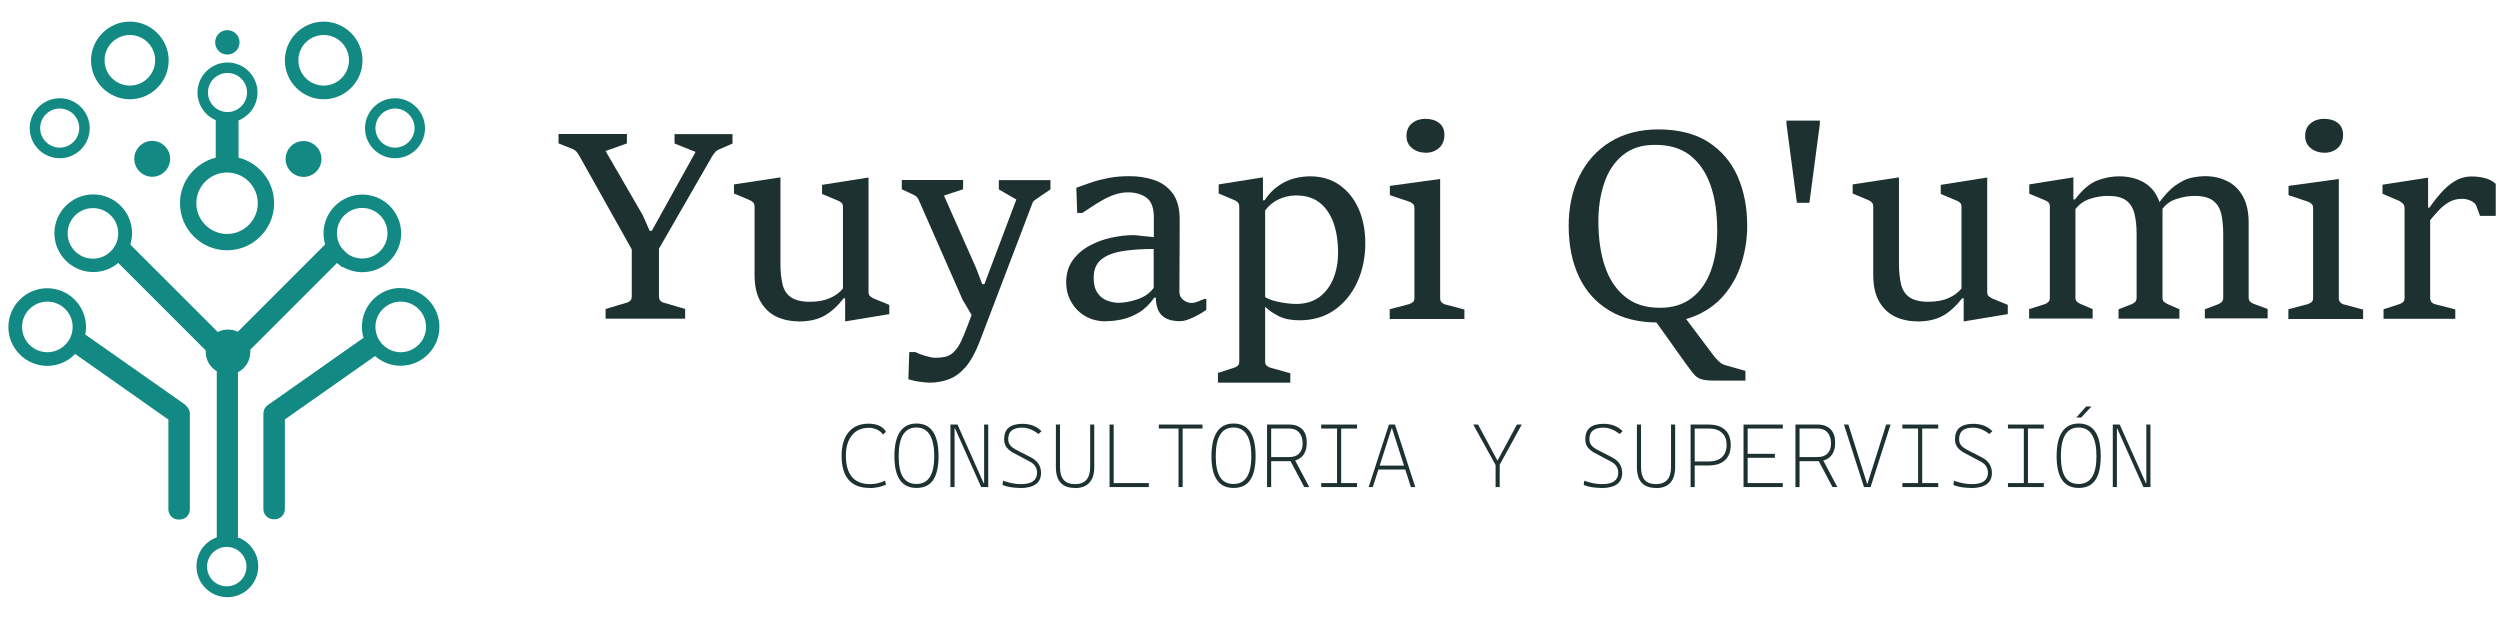 <?xml version="1.0" encoding="UTF-8"?>
<svg id="Capa_1" xmlns="http://www.w3.org/2000/svg" version="1.1" viewBox="0 0 170 42">
  <!-- Generator: Adobe Illustrator 29.5.1, SVG Export Plug-In . SVG Version: 2.1.0 Build 141)  -->
  <defs>
    <style>
      .st0 {
        fill: #1d3131;
      }

      .st1 {
        fill-rule: evenodd;
      }

      .st1, .st2 {
        fill: #128982;
      }
    </style>
  </defs>
  <path class="st0" d="M72.88-69.16l6.55,21.03h.25l6.56-21.03h6.35l-9.34,27.68h-7.38l-9.35-27.68h6.36Z"/>
  <path class="st0" d="M97.41-41.09c-1.3,0-2.45-.23-3.46-.69-1.01-.47-1.82-1.16-2.41-2.07-.58-.92-.87-2.06-.87-3.43,0-1.15.21-2.12.62-2.91.41-.78.98-1.41,1.69-1.89.71-.48,1.53-.84,2.43-1.08.92-.24,1.88-.41,2.88-.51,1.18-.13,2.13-.24,2.86-.35.72-.12,1.25-.29,1.57-.51.33-.23.49-.56.49-1v-.08c0-.86-.26-1.52-.79-1.99-.52-.47-1.26-.7-2.22-.7-1.01,0-1.82.23-2.42.69-.6.45-1,1.02-1.19,1.7l-5.21-.43c.26-1.26.78-2.35,1.56-3.27.78-.93,1.78-1.64,3-2.14,1.23-.5,2.66-.76,4.28-.76,1.13,0,2.21.14,3.24.41,1.04.27,1.96.69,2.76,1.26.81.57,1.45,1.3,1.92,2.19.47.88.7,1.94.7,3.18v14h-5.34v-2.88h-.16c-.33.65-.76,1.22-1.31,1.72-.55.49-1.2.87-1.97,1.15-.77.27-1.65.41-2.66.41ZM99.02-45.06c.83,0,1.56-.17,2.2-.5.63-.34,1.13-.8,1.49-1.38.36-.58.54-1.23.54-1.96v-2.2c-.18.12-.42.23-.73.32-.3.09-.64.18-1.02.26-.38.07-.76.14-1.14.2-.38.05-.72.1-1.03.15-.66.1-1.24.26-1.73.47-.49.22-.88.51-1.15.88-.27.36-.41.81-.41,1.35,0,.78.28,1.38.83,1.8.56.41,1.28.61,2.14.61Z"/>
  <path class="st0" d="M116.99-69.16v27.68h-5.63v-27.68h5.63Z"/>
  <path class="st0" d="M128.82-41.08c-2.05,0-3.83-.45-5.33-1.34-1.49-.9-2.64-2.15-3.45-3.76-.81-1.61-1.22-3.48-1.22-5.61s.41-4.02,1.22-5.62c.81-1.61,1.96-2.87,3.45-3.76,1.5-.9,3.28-1.35,5.33-1.35s3.83.45,5.32,1.35c1.5.89,2.65,2.14,3.47,3.76.81,1.6,1.22,3.48,1.22,5.62s-.4,4-1.22,5.61c-.81,1.6-1.97,2.86-3.47,3.76-1.49.89-3.26,1.34-5.32,1.34ZM128.84-45.54c.93,0,1.71-.27,2.34-.81.63-.55,1.1-1.3,1.41-2.24.33-.95.49-2.02.49-3.23s-.16-2.28-.49-3.23c-.32-.95-.79-1.69-1.41-2.24-.63-.55-1.41-.82-2.34-.82s-1.74.27-2.38.82c-.63.55-1.11,1.3-1.44,2.24-.32.95-.48,2.02-.48,3.23s.16,2.28.48,3.23c.33.95.81,1.69,1.44,2.24.64.54,1.44.81,2.38.81Z"/>
  <path class="st0" d="M140.62-41.48v-20.76h5.37v3.66h.24c.42-1.22,1.13-2.18,2.11-2.88.99-.7,2.17-1.05,3.54-1.05s2.58.36,3.56,1.07c.98.7,1.63,1.66,1.96,2.87h.21c.41-1.19,1.16-2.14,2.25-2.85,1.09-.72,2.38-1.08,3.87-1.08,1.9,0,3.43.62,4.62,1.85,1.19,1.23,1.79,2.96,1.79,5.22v13.96h-5.62v-12.83c0-1.15-.3-2.02-.9-2.59-.6-.58-1.35-.86-2.25-.86-1.02,0-1.82.33-2.39,1-.57.66-.86,1.53-.86,2.61v12.68h-5.46v-12.95c0-1.02-.29-1.83-.86-2.43-.56-.6-1.31-.91-2.23-.91-.63,0-1.19.16-1.69.49-.49.32-.89.76-1.18,1.34-.29.57-.44,1.23-.44,2v12.46h-5.63Z"/>
  <path class="st1" d="M11.31-66.61h9.34v14.51l-9.34,6.77v-21.28Z"/>
  <path class="st1" d="M23.2-70.86h9.34v16.27l-3.13-2.87-6.21,4.47v-17.87Z"/>
  <path class="st1" d="M35.09-75.97h9.34v22.85l-5,4.38-4.34-4v-23.24Z"/>
  <path class="st2" d="M29.25-53.64l9.76,8.4,9.85-8.07-2.56-2.59,13.42-3.91-4.26,13.18-2.33-2.36-13.88,11.59-10.75-11.25L.26-33.97l28.98-19.67Z"/>
  <g>
    <path class="st2" d="M16.18,36.57v-11.26c.5-.25.84-.77.84-1.37,0-.05,0-.11,0-.16h0s5.9-5.9,5.9-5.9l.03.03s0,0,0,0l.33.27.03-.03c.4.23.86.36,1.33.36,1.46,0,2.64-1.19,2.64-2.64s-1.19-2.64-2.64-2.64-2.64,1.19-2.64,2.64c0,.26.04.51.11.75l-5.94,5.94h0c-.2-.09-.42-.15-.66-.15-.25,0-.49.06-.7.17l-5.95-5.95c.07-.24.12-.5.12-.77,0-1.46-1.19-2.64-2.64-2.64s-2.64,1.19-2.64,2.64,1.19,2.64,2.64,2.64c.65,0,1.24-.23,1.7-.62l5.95,5.95s0,.07,0,.1c0,.56.3,1.05.75,1.31v11.3c-.81.29-1.38,1.06-1.38,1.97,0,1.16.94,2.1,2.1,2.1s2.1-.94,2.1-2.1c0-.89-.56-1.65-1.34-1.95ZM24.63,14.14c.95,0,1.72.77,1.72,1.72s-.77,1.72-1.72,1.72c-.39,0-.76-.13-1.06-.37l-.1-.1-.19-.19c-.24-.3-.37-.68-.37-1.06,0-.95.77-1.72,1.72-1.72ZM6.32,17.59c-.95,0-1.72-.77-1.72-1.72s.77-1.72,1.72-1.72,1.72.77,1.72,1.72-.77,1.72-1.72,1.72ZM15.42,39.87c-.74,0-1.34-.6-1.34-1.34s.6-1.34,1.34-1.34,1.34.6,1.34,1.34-.6,1.34-1.34,1.34Z"/>
    <path class="st2" d="M27.25,19.58c-1.46,0-2.64,1.19-2.64,2.64,0,.27.04.52.11.76-.04.02-.07.04-.1.06l-6.4,4.5s-.03.03-.05.04c-.16.13-.26.32-.26.54v6.5c0,.38.31.69.69.69h.08c.38,0,.69-.31.69-.69v-6.1l6.08-4.27s.03-.03.05-.04c.47.41,1.07.66,1.74.66,1.46,0,2.64-1.19,2.64-2.64s-1.19-2.64-2.64-2.64ZM27.25,23.95c-.95,0-1.72-.77-1.72-1.72s.77-1.72,1.72-1.72,1.72.77,1.72,1.72-.77,1.72-1.72,1.72Z"/>
    <path class="st2" d="M22.01,6.75c1.46,0,2.64-1.19,2.64-2.64s-1.19-2.64-2.64-2.64-2.64,1.19-2.64,2.64,1.19,2.64,2.64,2.64ZM22.01,2.38c.95,0,1.72.77,1.72,1.72s-.77,1.72-1.72,1.72-1.72-.77-1.72-1.72.77-1.72,1.72-1.72Z"/>
    <path class="st2" d="M8.83,6.75c1.46,0,2.64-1.19,2.64-2.64s-1.19-2.64-2.64-2.64-2.64,1.19-2.64,2.64,1.19,2.64,2.64,2.64ZM8.83,2.38c.95,0,1.72.77,1.72,1.72s-.77,1.72-1.72,1.72-1.72-.77-1.72-1.72.77-1.72,1.72-1.72Z"/>
    <path class="st2" d="M15.44,17.02c1.77,0,3.2-1.44,3.2-3.2,0-1.5-1.03-2.75-2.42-3.1v-2.53c.75-.3,1.29-1.04,1.29-1.9,0-1.13-.92-2.04-2.04-2.04s-2.04.92-2.04,2.04c0,.84.51,1.57,1.24,1.88v2.55c-1.39.35-2.43,1.6-2.43,3.1,0,1.77,1.44,3.2,3.2,3.2ZM14.14,6.29c0-.73.6-1.33,1.33-1.33s1.33.6,1.33,1.33-.6,1.33-1.33,1.33-1.33-.6-1.33-1.33ZM15.44,11.73c1.15,0,2.09.94,2.09,2.09s-.94,2.09-2.09,2.09-2.09-.94-2.09-2.09.94-2.09,2.09-2.09Z"/>
    <path class="st2" d="M26.86,10.76c1.13,0,2.04-.92,2.04-2.04s-.92-2.04-2.04-2.04-2.04.92-2.04,2.04.92,2.04,2.04,2.04ZM26.86,7.38c.73,0,1.33.6,1.33,1.33s-.6,1.33-1.33,1.33-1.33-.6-1.33-1.33.6-1.33,1.33-1.33Z"/>
    <path class="st2" d="M4.06,10.76c1.13,0,2.04-.92,2.04-2.04s-.92-2.04-2.04-2.04-2.04.92-2.04,2.04.92,2.04,2.04,2.04ZM4.06,7.38c.73,0,1.33.6,1.33,1.33s-.6,1.33-1.33,1.33-1.33-.6-1.33-1.33.6-1.33,1.33-1.33Z"/>
    <path class="st2" d="M19.42,10.81c0,.67.55,1.22,1.22,1.22s1.22-.55,1.22-1.22-.55-1.22-1.22-1.22-1.22.55-1.22,1.22Z"/>
    <path class="st2" d="M15.46,3.71c.46,0,.83-.37.83-.83s-.37-.83-.83-.83-.83.37-.83.83.37.83.83.83Z"/>
    <path class="st2" d="M10.35,9.58c-.67,0-1.22.55-1.22,1.22s.55,1.22,1.22,1.22,1.22-.55,1.22-1.22-.55-1.22-1.22-1.22Z"/>
    <path class="st2" d="M12.61,27.53l-6.75-4.74s-.04-.02-.06-.03c.03-.17.05-.35.05-.52,0-1.46-1.19-2.64-2.64-2.64s-2.64,1.19-2.64,2.64,1.19,2.64,2.64,2.64c.75,0,1.42-.31,1.9-.81l6.34,4.46v6.11c0,.38.31.69.69.69h.08c.38,0,.69-.31.69-.69v-6.5c0-.16-.06-.31-.15-.43-.04-.06-.1-.12-.17-.17ZM3.22,23.95c-.95,0-1.72-.77-1.72-1.72s.77-1.72,1.72-1.72,1.72.77,1.72,1.72-.77,1.72-1.72,1.72Z"/>
    <path class="st0" d="M41.18,21.67v-.66l1.44-.43c.11-.03.19-.08.25-.14.06-.07.09-.17.09-.29v-3.19l-3.57-6.37c-.05-.09-.11-.18-.18-.26-.07-.09-.16-.15-.26-.19l-.97-.39v-.64h4.65v.64l-1.45.52,2.52,4.35.48,1.08h.14l2.98-5.37-1.43-.57v-.64h3.94v.64l-.94.41c-.09.04-.18.1-.25.19-.08.09-.14.18-.19.26l-3.62,6.29v3.24c0,.13.03.23.09.29.06.07.14.12.23.14l1.46.43v.66h-5.41Z"/>
    <path class="st0" d="M54.29,21.85c-.55,0-1.05-.11-1.5-.32-.45-.22-.81-.56-1.08-1.03-.27-.47-.4-1.08-.4-1.83v-4.61c0-.13-.03-.23-.1-.3-.07-.07-.16-.13-.27-.17l-1.03-.43v-.62l3.16-.48v5.86c0,.54.05,1.01.14,1.4.09.39.28.69.57.89.29.2.72.31,1.29.31.53,0,.99-.08,1.36-.25.38-.16.67-.38.89-.65v-5.56c0-.13-.03-.22-.11-.28-.07-.06-.16-.12-.28-.16l-1.03-.43v-.62l3.16-.5v7.78c0,.13.03.23.11.29.07.06.16.12.27.17l1.03.42v.63l-2.96.49h-.04v-1.57h-.1c-.41.53-.85.93-1.31,1.19-.46.26-1.06.39-1.77.39Z"/>
    <path class="st0" d="M61.77,25.75l.06-1.81h.41c.08.04.18.08.3.13.12.05.25.09.39.13s.26.07.38.1c.12.02.21.03.27.03.27,0,.49-.02.67-.06.18-.04.34-.12.49-.23.15-.12.29-.28.42-.48.13-.2.26-.48.4-.82s.31-.79.51-1.32l-.61-1.03-2.99-6.8c-.05-.11-.11-.19-.19-.25-.08-.06-.17-.11-.28-.15l-.68-.32v-.63h4.17v.63l-1.3.43,2.18,4.92.42,1.1h.15l2.17-5.75-1.19-.69v-.63h3.51v.63l-.78.53c-.08.06-.17.12-.26.18-.09.06-.16.14-.19.24l-3.58,9.39c-.29.75-.61,1.33-.96,1.74-.35.4-.73.68-1.14.83-.4.15-.83.23-1.28.23-.11,0-.26-.01-.46-.03s-.39-.05-.58-.09c-.19-.04-.34-.08-.45-.12Z"/>
    <path class="st0" d="M75.21,21.85c-.57,0-1.05-.13-1.46-.38s-.71-.58-.93-.98c-.22-.4-.32-.83-.32-1.28,0-.6.15-1.11.45-1.52.3-.41.68-.74,1.15-.99s.96-.43,1.48-.54c.52-.11,1-.17,1.45-.17.09,0,.23,0,.43.03s.39.04.59.06.34.04.41.05v-1.3c.01-.66-.15-1.12-.48-1.37s-.76-.38-1.28-.38c-.3,0-.6.05-.89.15-.3.1-.58.23-.86.39-.27.16-.53.31-.76.47-.23.16-.43.29-.59.39h-.35l-.06-1.71c.34-.13.68-.25,1.04-.37.35-.12.74-.22,1.16-.3.42-.08.89-.12,1.42-.12.57,0,1.12.08,1.64.25.52.17.95.47,1.28.9.33.44.5,1.06.49,1.87l-.02,4.86c0,.22.09.39.26.53s.36.21.57.21c.12,0,.26-.03.42-.09.16-.06.31-.12.44-.18h.14v.74c-.11.08-.27.18-.49.31-.21.12-.44.23-.67.32-.23.09-.44.14-.63.14-.55,0-.96-.13-1.23-.39-.27-.26-.41-.66-.41-1.21h-.11c-.32.46-.68.8-1.07,1.03s-.78.38-1.17.46c-.39.08-.73.11-1.03.11ZM76.07,20.59c.38,0,.81-.08,1.28-.24.48-.16.84-.42,1.1-.77v-2.65c-.81,0-1.53.05-2.14.15-.61.1-1.09.29-1.43.57-.34.28-.51.69-.51,1.24,0,.44.09.78.26,1.03.17.25.39.42.66.52s.52.15.78.15Z"/>
    <path class="st0" d="M82.82,26v-.64l1.11-.36c.11-.03.19-.08.25-.14.06-.06.09-.15.09-.28v-10.52c0-.13-.03-.23-.1-.3-.07-.07-.16-.13-.27-.17l-1.03-.43v-.62l3.01-.48v1.56h.11c.27-.41.58-.73.92-.97.34-.24.7-.41,1.07-.51.37-.1.74-.15,1.11-.15.78,0,1.45.2,2.01.6.56.4.99.94,1.29,1.62s.45,1.46.45,2.33c0,.96-.18,1.84-.54,2.63-.36.79-.87,1.42-1.54,1.9-.67.47-1.47.71-2.4.71-.55,0-1.02-.09-1.4-.28-.38-.19-.69-.4-.93-.64v3.72c0,.12.03.22.1.28.07.06.15.11.25.14l1.36.38v.64h-4.92ZM86.03,14.29v5.91c.17.11.4.2.66.27.27.07.53.12.79.15.26.03.47.05.63.05.65,0,1.19-.16,1.62-.48.42-.32.74-.75.95-1.28s.31-1.12.31-1.75c0-.73-.1-1.39-.3-1.97-.2-.58-.51-1.05-.93-1.39s-.96-.51-1.63-.51c-.41,0-.8.09-1.17.26s-.68.42-.92.75Z"/>
    <path class="st0" d="M94.5,21.67v-.64l1.32-.35c.1-.03.19-.08.26-.14.07-.07.1-.16.1-.28v-6.11c0-.13-.03-.23-.11-.29-.07-.07-.16-.12-.28-.16l-1.28-.43v-.63l3.42-.47v8.1c0,.12.03.22.1.29.07.07.15.12.24.14l1.31.35v.64h-5.09ZM96.9,10.38c-.22,0-.43-.05-.62-.14-.19-.09-.35-.22-.47-.39-.12-.17-.17-.38-.17-.61,0-.37.13-.66.38-.86.25-.2.55-.3.89-.3.39,0,.71.09.95.28.24.19.36.46.36.82,0,.25-.06.47-.17.65-.11.18-.27.32-.47.42-.2.1-.42.14-.67.14Z"/>
    <path class="st0" d="M106.67,15.36c0-1.27.24-2.4.73-3.39.49-.98,1.18-1.76,2.09-2.32.91-.56,2-.85,3.27-.85,1.38,0,2.52.29,3.41.86.89.58,1.56,1.36,1.99,2.34s.65,2.1.65,3.35c0,.83-.12,1.64-.35,2.42-.23.79-.59,1.49-1.08,2.12-.49.63-1.12,1.13-1.88,1.49-.77.37-1.69.55-2.76.55-1.3,0-2.4-.27-3.3-.81s-1.59-1.3-2.06-2.28c-.47-.98-.71-2.15-.71-3.5ZM108.69,15.05c0,1.17.15,2.2.45,3.08.3.88.76,1.56,1.38,2.06s1.41.74,2.36.74c.86,0,1.58-.22,2.16-.67.58-.44,1.01-1.06,1.3-1.85.29-.79.43-1.7.43-2.74,0-1.19-.15-2.22-.46-3.09-.31-.87-.77-1.54-1.39-2.02s-1.41-.71-2.36-.71-1.65.24-2.22.71c-.57.47-.99,1.1-1.25,1.89-.27.79-.4,1.66-.4,2.6ZM118.71,25.88h-2.15c-.39,0-.69-.03-.89-.1-.2-.07-.36-.18-.5-.35-.13-.17-.31-.39-.52-.68-.27-.38-.51-.72-.72-1.01-.21-.3-.42-.59-.63-.89-.21-.3-.45-.63-.72-1l1.99-.27,2,2.66c.07.09.17.2.31.33.14.13.27.21.4.25l1.41.4v.66Z"/>
    <path class="st0" d="M123.04,13.79h-.85l-.71-5.36v-.23h2.27v.23l-.71,5.36Z"/>
    <path class="st0" d="M130.36,21.85c-.55,0-1.05-.11-1.5-.32-.45-.22-.81-.56-1.08-1.03-.27-.47-.4-1.08-.4-1.83v-4.61c0-.13-.03-.23-.1-.3-.07-.07-.16-.13-.27-.17l-1.03-.43v-.62l3.15-.48v5.86c0,.54.05,1.01.14,1.4.09.39.28.69.57.89.29.2.72.31,1.29.31.53,0,.99-.08,1.36-.25.38-.16.67-.38.89-.65v-5.56c0-.13-.03-.22-.1-.28-.07-.06-.16-.12-.28-.16l-1.03-.43v-.62l3.16-.5v7.78c0,.13.03.23.1.29s.16.12.27.17l1.03.42v.63l-2.96.49h-.04v-1.57h-.1c-.41.53-.85.93-1.31,1.19-.46.26-1.06.39-1.77.39Z"/>
    <path class="st0" d="M144.06,21.67v-.64l.88-.34c.1-.04.18-.09.25-.16.07-.07.1-.17.1-.3v-4.3c0-.55-.05-1.02-.15-1.41-.1-.39-.28-.68-.56-.89s-.69-.31-1.25-.31c-.37,0-.77.06-1.18.19-.41.13-.75.36-1.02.71v6.02c0,.12.03.21.11.28.07.06.15.11.24.15l.82.35v.64h-4.32v-.64l1.07-.34c.09-.03.17-.08.24-.15.07-.07.1-.17.1-.29v-6.19c0-.13-.03-.23-.1-.29s-.16-.12-.27-.16l-1.03-.43v-.63l3-.48v1.5h.11c.51-.67,1.02-1.1,1.52-1.29.5-.19,1-.28,1.49-.28.41,0,.8.06,1.16.18.36.12.69.31.97.58.28.27.5.64.65,1.11l.16.12v6.24c0,.14.03.24.1.3s.15.11.25.16l.8.35v.64h-4.12ZM149.93,21.67v-.64l.9-.34c.1-.04.18-.09.25-.16s.1-.17.1-.3v-4.3c0-.55-.05-1.02-.14-1.41-.1-.39-.29-.68-.57-.89-.28-.2-.7-.31-1.26-.31-.36,0-.76.07-1.21.21s-.8.42-1.07.83l-.24-.41c.44-.62.86-1.07,1.24-1.34.38-.27.74-.45,1.07-.52s.66-.11.96-.11c.54,0,1.03.11,1.48.33.45.22.81.56,1.07,1.03.27.47.4,1.07.4,1.82v5.05c0,.13.03.24.1.3s.15.12.24.15l.95.35v.64h-4.29Z"/>
    <path class="st0" d="M155.61,21.67v-.64l1.32-.35c.1-.03.19-.08.26-.14.07-.07.1-.16.1-.28v-6.11c0-.13-.03-.23-.11-.29-.07-.07-.16-.12-.28-.16l-1.28-.43v-.63l3.42-.47v8.1c0,.12.03.22.1.29.07.07.15.12.24.14l1.31.35v.64h-5.09ZM158.01,10.38c-.22,0-.43-.05-.62-.14-.19-.09-.35-.22-.47-.39-.12-.17-.17-.38-.17-.61,0-.37.13-.66.38-.86.25-.2.55-.3.89-.3.39,0,.71.09.95.28.24.19.36.46.36.82,0,.25-.06.47-.17.65-.11.18-.27.32-.47.42-.2.1-.42.14-.67.14Z"/>
    <path class="st0" d="M162.08,21.67v-.64l1.08-.35c.1-.03.18-.08.25-.14.07-.07.1-.16.1-.28v-6.08c0-.15-.04-.27-.13-.35s-.18-.15-.28-.19l-1.09-.46v-.62l3.1-.48v2.04h.09c.36-.51.69-.92,1-1.23.31-.31.62-.53.92-.68.31-.14.62-.21.95-.21.29,0,.57.03.86.1.29.06.55.2.78.4v2.18h-1.07l-.25-.68c-.06-.15-.19-.26-.38-.35-.2-.09-.39-.13-.58-.13-.33,0-.63.07-.89.22-.26.15-.49.33-.7.56-.21.22-.4.44-.59.67v5.29c0,.23.12.37.35.43l1.36.35v.64h-4.88Z"/>
    <path class="st0" d="M59.14,33.18c-1.27,0-1.91-.73-1.91-2.19,0-.69.16-1.23.48-1.61.32-.38.77-.57,1.36-.57.28,0,.52.05.72.14.2.09.35.23.45.4l-.19.2c-.11-.15-.25-.26-.42-.34s-.35-.12-.55-.12c-.47,0-.85.16-1.13.49-.28.33-.43.79-.43,1.39,0,1.3.55,1.95,1.66,1.95.34,0,.67-.08,1-.23l.07.27c-.36.15-.73.23-1.12.23Z"/>
    <path class="st0" d="M62.32,33.18c-1,0-1.5-.72-1.5-2.16s.5-2.22,1.5-2.22,1.5.74,1.5,2.22-.5,2.16-1.5,2.16ZM62.32,32.91c.81,0,1.21-.63,1.21-1.89s-.4-1.95-1.21-1.95-1.21.65-1.21,1.95.4,1.89,1.21,1.89Z"/>
    <path class="st0" d="M64.63,33.12v-4.25h.28v4.25h-.28ZM66.72,33.12l-1.78-3.99h-.18v-.26h.35l1.78,3.99h.13v.26h-.3ZM66.92,33.12v-4.25h.28v4.25h-.28Z"/>
    <path class="st0" d="M69.36,33.18c-.22,0-.43-.02-.63-.05s-.39-.08-.56-.15l.04-.29c.21.07.41.13.61.17.2.04.4.06.59.06.37,0,.65-.06.83-.19.18-.13.28-.32.28-.58,0-.33-.16-.58-.47-.75l-1.15-.61c-.2-.11-.35-.24-.46-.38-.1-.15-.16-.33-.16-.54,0-.35.1-.61.31-.79.21-.17.52-.26.93-.26.26,0,.5.04.72.12.22.08.41.21.58.38l-.2.19c-.19-.14-.37-.25-.55-.32-.18-.07-.37-.11-.55-.11-.32,0-.56.06-.72.19-.16.13-.24.32-.24.59,0,.16.04.29.12.4.08.11.2.2.35.29l1.07.55c.23.12.41.27.52.45.12.18.17.38.17.6,0,.35-.12.61-.36.78-.24.17-.6.26-1.08.26Z"/>
    <path class="st0" d="M73.09,33.18c-.86,0-1.29-.47-1.29-1.42v-2.89h.28v2.89c0,.38.08.67.25.87.16.19.42.29.78.29.68,0,1.02-.39,1.02-1.16v-2.89h.28v2.89c0,.47-.11.83-.34,1.07-.22.24-.55.36-.98.36Z"/>
    <path class="st0" d="M75.45,33.12v-4.25h.28v4.25h-.28ZM75.45,33.12v-.27h2.67v.27h-2.67Z"/>
    <path class="st0" d="M78.8,29.14v-.27h2.97v.27h-2.97ZM80.14,33.12v-4.25h.28v4.25h-.28Z"/>
    <path class="st0" d="M83.88,33.18c-1,0-1.5-.72-1.5-2.16s.5-2.22,1.5-2.22,1.5.74,1.5,2.22-.5,2.16-1.5,2.16ZM83.88,32.91c.81,0,1.21-.63,1.21-1.89s-.4-1.95-1.21-1.95-1.21.65-1.21,1.95.4,1.89,1.21,1.89Z"/>
    <path class="st0" d="M86.16,33.12v-4.25h.28v4.25h-.28ZM86.39,31.36v-.28h1.28c.29,0,.51-.08.67-.24.16-.16.24-.39.24-.68,0-.32-.08-.57-.24-.75-.16-.18-.38-.27-.67-.27h-1.27l-.07-.27h1.34c.38,0,.67.11.88.32.21.21.31.52.31.91s-.1.71-.31.93-.5.33-.88.33h-1.28ZM88.69,33.12l-1.06-2h.34l1.06,2h-.33Z"/>
    <path class="st0" d="M89.84,29.14v-.27h2.44v.27h-2.44ZM89.84,33.12v-.27h2.44v.27h-2.44ZM90.92,33.12v-4.25h.28v4.25h-.28Z"/>
    <path class="st0" d="M93.07,33.12l1.38-4.25h.41l1.38,4.25h-.3l-1.28-3.99h-.03l-1.28,3.99h-.3ZM93.56,31.93v-.27h2.16v.27h-2.16Z"/>
    <path class="st0" d="M101.76,31.73l-1.58-2.86h.33l1.31,2.44h.02l1.31-2.44h.33l-1.57,2.86h-.15ZM101.7,33.12v-1.77h.28v1.77h-.28Z"/>
    <path class="st0" d="M108.88,33.18c-.22,0-.43-.02-.63-.05s-.38-.08-.56-.15l.04-.29c.2.07.41.13.61.17s.4.06.59.06c.37,0,.65-.06.83-.19.18-.13.28-.32.28-.58,0-.33-.16-.58-.47-.75l-1.15-.61c-.2-.11-.35-.24-.46-.38s-.16-.33-.16-.54c0-.35.1-.61.31-.79.21-.17.52-.26.93-.26.26,0,.5.04.72.12s.41.21.58.38l-.2.19c-.19-.14-.37-.25-.55-.32-.18-.07-.37-.11-.55-.11-.32,0-.56.06-.72.19-.16.13-.24.32-.24.59,0,.16.04.29.12.4.08.11.2.2.35.29l1.07.55c.23.12.41.27.52.45.11.18.17.38.17.6,0,.35-.12.61-.36.78-.24.17-.6.26-1.08.26Z"/>
    <path class="st0" d="M112.6,33.18c-.86,0-1.29-.47-1.29-1.42v-2.89h.28v2.89c0,.38.08.67.24.87.16.19.42.29.78.29.68,0,1.02-.39,1.02-1.16v-2.89h.28v2.89c0,.47-.11.83-.33,1.07s-.55.36-.98.36Z"/>
    <path class="st0" d="M114.96,33.12v-4.25h.28v4.25h-.28ZM115.17,31.65v-.27h1.03c.38,0,.68-.1.89-.29.21-.2.32-.47.32-.83s-.1-.63-.32-.83c-.21-.2-.51-.29-.89-.29h-1.02v-.27h1.02c.47,0,.84.12,1.1.36.26.24.39.59.39,1.03s-.13.79-.39,1.03c-.26.24-.63.36-1.1.36h-1.03Z"/>
    <path class="st0" d="M118.56,33.12v-4.25h.28v4.25h-.28ZM118.56,29.14v-.27h2.67v.27h-2.67ZM118.56,31.13v-.27h2.13v.27h-2.13ZM118.56,33.12v-.27h2.67v.27h-2.67Z"/>
    <path class="st0" d="M122.09,33.12v-4.25h.28v4.25h-.28ZM122.32,31.36v-.28h1.28c.29,0,.51-.08.67-.24.16-.16.24-.39.24-.68,0-.32-.08-.57-.24-.75-.16-.18-.38-.27-.67-.27h-1.27l-.07-.27h1.34c.38,0,.67.11.88.32.21.21.31.52.31.91s-.1.71-.31.93c-.21.22-.5.33-.88.33h-1.28ZM124.61,33.12l-1.06-2h.33l1.06,2h-.33Z"/>
    <path class="st0" d="M126.75,33.12l-1.36-4.25h.3l1.27,4.02h.03l1.27-4.02h.3l-1.36,4.25h-.46Z"/>
    <path class="st0" d="M129.36,29.14v-.27h2.44v.27h-2.44ZM129.36,33.12v-.27h2.44v.27h-2.44ZM130.43,33.12v-4.25h.28v4.25h-.28Z"/>
    <path class="st0" d="M134.02,33.18c-.22,0-.43-.02-.63-.05s-.38-.08-.56-.15l.04-.29c.2.07.41.13.61.17s.4.06.59.06c.37,0,.65-.06.83-.19.18-.13.28-.32.28-.58,0-.33-.16-.58-.47-.75l-1.15-.61c-.2-.11-.35-.24-.46-.38s-.16-.33-.16-.54c0-.35.1-.61.31-.79.21-.17.52-.26.93-.26.26,0,.5.04.72.12s.41.21.58.38l-.2.19c-.19-.14-.37-.25-.55-.32-.18-.07-.37-.11-.55-.11-.32,0-.56.06-.72.19-.16.13-.24.32-.24.59,0,.16.04.29.12.4.08.11.2.2.35.29l1.07.55c.23.12.41.27.52.45.11.18.17.38.17.6,0,.35-.12.61-.36.78-.24.17-.6.26-1.08.26Z"/>
    <path class="st0" d="M136.54,29.14v-.27h2.44v.27h-2.44ZM136.54,33.12v-.27h2.44v.27h-2.44ZM137.62,33.12v-4.25h.28v4.25h-.28Z"/>
    <path class="st0" d="M141.35,33.18c-1,0-1.5-.72-1.5-2.16s.5-2.22,1.5-2.22,1.5.74,1.5,2.22-.5,2.16-1.5,2.16ZM141.35,32.91c.81,0,1.21-.63,1.21-1.89s-.4-1.95-1.21-1.95-1.21.65-1.21,1.95.4,1.89,1.21,1.89ZM141.19,28.39l.67-.75h.36l-.7.75h-.33Z"/>
    <path class="st0" d="M143.67,33.12v-4.25h.28v4.25h-.28ZM145.75,33.12l-1.78-3.99h-.18v-.26h.35l1.78,3.99h.13v.26h-.3ZM145.95,33.12v-4.25h.28v4.25h-.28Z"/>
  </g>
</svg>